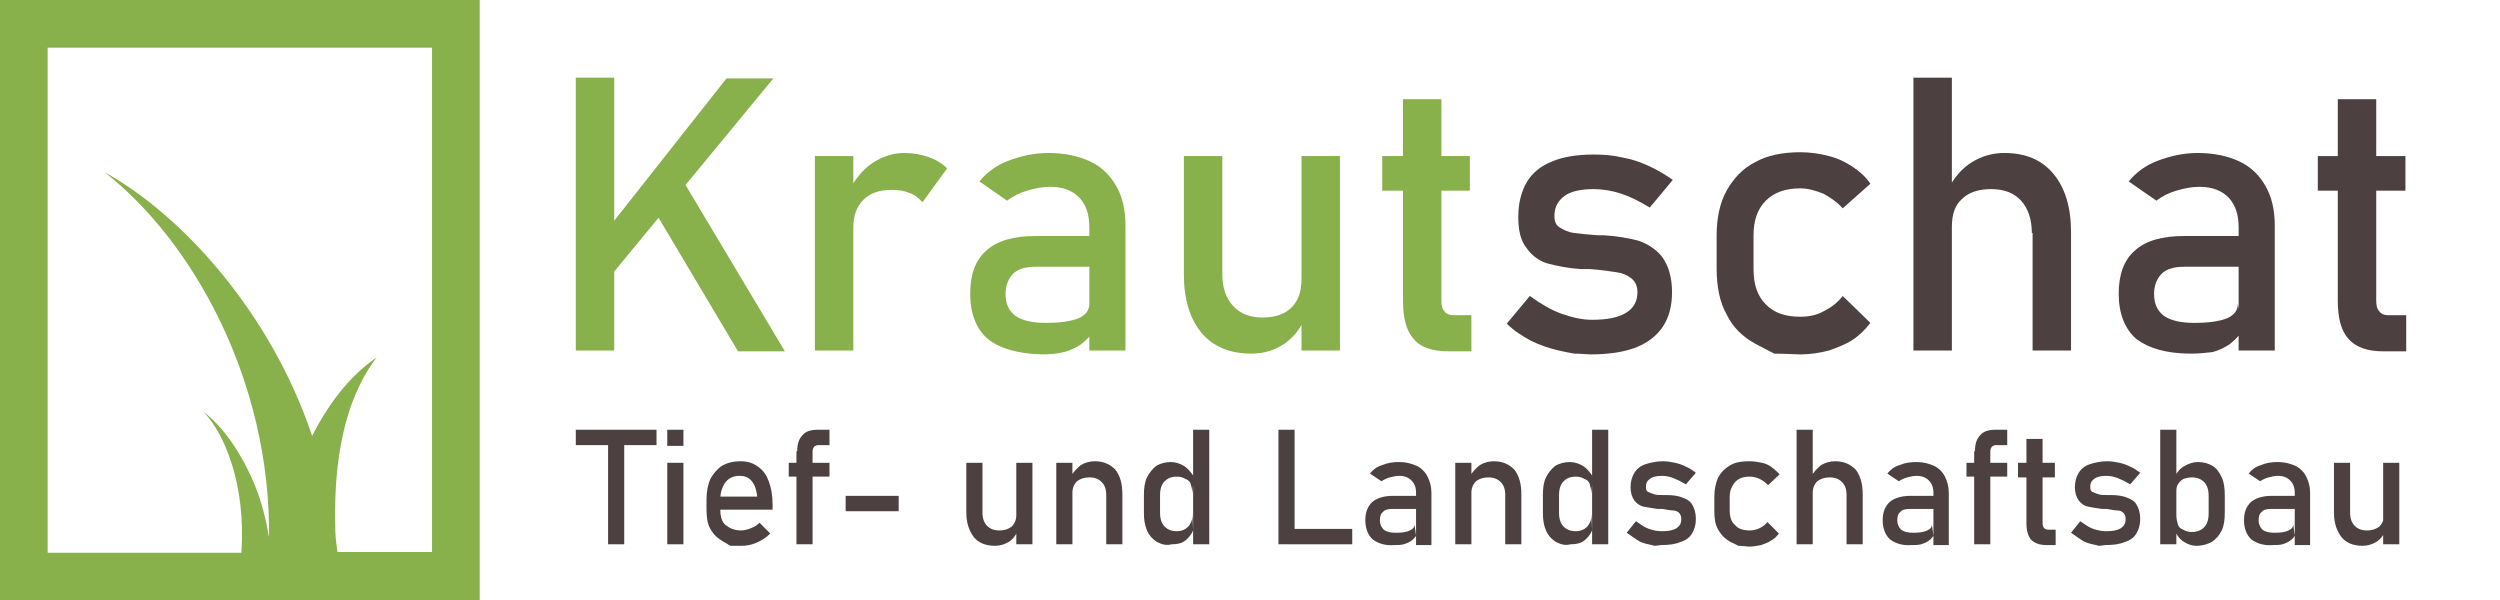 <?xml version="1.0" encoding="utf-8"?>
<!-- Generator: Adobe Illustrator 23.0.2, SVG Export Plug-In . SVG Version: 6.00 Build 0)  -->
<svg version="1.1" id="Ebene_1" xmlns="http://www.w3.org/2000/svg" xmlns:xlink="http://www.w3.org/1999/xlink" x="0px" y="0px"
	 viewBox="0 0 325.2 78.1" style="enable-background:new 0 0 325.2 78.1;" xml:space="preserve">
<style type="text/css">
	.st0{fill:#88B04B;}
	.st1{fill:#4C4140;}
</style>
<g id="icon">
	<path class="st0" d="M0,0v78.1h62.4V0H0z M56.2,71.8H43.9c-0.2-1.6-0.3-1.7-0.3-4.2c-0.1-7.2,1-15.4,5.4-21.1
		c-3.7,2.5-6.4,6.3-8.4,10.2c-5.4-16.1-17-28.8-27-34.3c11.4,8.9,21.6,27,21.4,47.5c-0.6-3.5-1.4-5.7-1.9-6.9c-2.1-5-4.7-8-6.6-9.4
		c2.7,2.8,5.5,9.4,4.9,18.3H6.2V6.2h50V71.8z"/>
</g>
<g>
	<path class="st0" d="M74.9,10.1h5v35.5h-5V10.1z M78.8,30.1l15.7-19.9h6.1L78.1,37.5L78.8,30.1z M84.7,26.7l3.9-3.6l13.5,22.6H96
		L84.7,26.7z"/>
	<path class="st0" d="M106,20.3h5v25.3h-5V20.3z M118.3,25.1c-0.7-0.3-1.4-0.4-2.3-0.4c-1.6,0-2.8,0.4-3.7,1.3
		c-0.9,0.9-1.3,2.1-1.3,3.6l-0.5-4.9c0.8-1.5,1.8-2.7,3-3.5c1.2-0.8,2.6-1.3,4.1-1.3c1.2,0,2.2,0.2,3.1,0.5c0.9,0.3,1.8,0.8,2.5,1.5
		l-3.2,4.4C119.5,25.8,119,25.3,118.3,25.1z"/>
	<path class="st0" d="M128.5,44.1c-1.5-1.3-2.3-3.3-2.3-5.9c0-2.5,0.7-4.4,2.1-5.6c1.4-1.3,3.6-1.9,6.4-1.9h7.2l0.3,4h-7.5
		c-1.3,0-2.3,0.3-2.9,0.9c-0.6,0.6-1,1.5-1,2.6c0,1.3,0.4,2.2,1.3,2.9c0.9,0.6,2.2,0.9,3.9,0.9c1.9,0,3.3-0.2,4.3-0.6
		c0.9-0.4,1.4-1,1.4-1.9l0.5,3.6c-0.4,0.7-1,1.2-1.6,1.7c-0.6,0.4-1.4,0.8-2.2,1c-0.8,0.2-1.8,0.3-2.9,0.3
		C132.3,46,130,45.3,128.5,44.1z M141.7,29.6c0-1.7-0.4-2.9-1.3-3.9c-0.9-0.9-2.1-1.4-3.8-1.4c-1,0-2,0.2-3,0.5
		c-1,0.3-1.8,0.7-2.6,1.3l-3.6-2.5c1-1.2,2.2-2.1,3.8-2.7c1.6-0.6,3.3-1,5.2-1c2.1,0,3.9,0.4,5.4,1.1c1.5,0.7,2.6,1.8,3.4,3.2
		c0.8,1.4,1.2,3.1,1.2,5.1v16.3h-4.7V29.6z"/>
	<path class="st0" d="M159,35.7c0,1.8,0.5,3.1,1.4,4.1c0.9,1,2.2,1.5,3.8,1.5c1.6,0,2.9-0.4,3.8-1.3c0.9-0.9,1.3-2.1,1.3-3.7
		l0.3,5.3c-0.5,1.3-1.4,2.3-2.5,3.1c-1.2,0.8-2.6,1.3-4.3,1.3c-2.8,0-5-0.9-6.5-2.7c-1.5-1.8-2.3-4.3-2.3-7.6V20.3h5V35.7z
		 M169.3,20.3h5v25.3h-5V20.3z"/>
	<path class="st0" d="M179.8,20.3h11.4v4.5h-11.4V20.3z M183.9,44.1c-1-1.1-1.4-2.8-1.4-5V12.9h5v26.2c0,0.6,0.1,1.1,0.4,1.4
		c0.2,0.3,0.6,0.5,1.1,0.5h2.4v4.7h-2.9C186.3,45.7,184.8,45.2,183.9,44.1z"/>
	<path class="st1" d="M204.8,46c0,0-0.7-0.1-2-0.4c-1.3-0.3-2.5-0.7-3.7-1.3c-1.1-0.6-2.2-1.3-3.1-2.2l3-3.6c1.4,1,2.7,1.8,4.1,2.3
		c1.4,0.5,2.7,0.8,4,0.8c2,0,3.4-0.3,4.4-0.9c1-0.6,1.5-1.5,1.5-2.7c0-0.8-0.3-1.4-0.8-1.8c-0.5-0.4-1.2-0.7-2-0.8
		c-0.8-0.1-1.9-0.3-3.4-0.4c-0.1,0-0.3,0-0.4,0c-0.1,0-0.3,0-0.4,0c-0.1,0-0.1,0-0.2,0c-0.1,0-0.1,0-0.2,0c-1.6-0.1-3-0.4-4.2-0.7
		c-1.1-0.3-2.1-1-2.8-2c-0.8-1-1.1-2.3-1.1-4.1c0-1.8,0.4-3.3,1.1-4.5c0.7-1.2,1.8-2.1,3.3-2.7c1.4-0.6,3.3-0.9,5.4-0.9
		c1.3,0,2.6,0.1,3.8,0.4c1.2,0.2,2.3,0.6,3.4,1.1c1.1,0.5,2.1,1.1,3.1,1.8l-3,3.6c-1.3-0.8-2.5-1.4-3.7-1.8
		c-1.2-0.4-2.4-0.6-3.6-0.6c-1.7,0-3,0.3-3.8,0.9c-0.8,0.6-1.3,1.4-1.3,2.6c0,0.7,0.2,1.2,0.7,1.5c0.5,0.3,1.1,0.6,1.8,0.7
		c0.7,0.1,1.8,0.2,3.1,0.3c0.1,0,0.2,0,0.3,0c0.1,0,0.2,0,0.3,0c0,0,0.1,0,0.1,0s0.1,0,0.1,0c1.8,0.1,3.3,0.4,4.5,0.7
		c1.2,0.4,2.3,1.1,3.1,2.1c0.8,1.1,1.3,2.6,1.3,4.6c0,1.8-0.4,3.3-1.2,4.5s-2,2.1-3.5,2.7c-1.6,0.6-3.5,0.9-5.9,0.9
		C205.5,46,204.8,46,204.8,46z"/>
	<path class="st1" d="M230.8,46c0,0-0.8-0.4-2.5-1.3c-1.6-0.9-2.9-2.1-3.7-3.8c-0.9-1.6-1.3-3.6-1.3-6v-4.2c0-2.3,0.4-4.3,1.3-5.9
		c0.9-1.6,2.1-2.9,3.7-3.7c1.6-0.9,3.6-1.3,5.9-1.3c1.3,0,2.6,0.2,3.7,0.5c1.2,0.3,2.2,0.8,3.1,1.4c0.9,0.6,1.7,1.3,2.3,2.2
		l-3.6,3.2c-0.7-0.8-1.6-1.4-2.5-1.9c-1-0.4-2-0.7-3-0.7c-1.9,0-3.4,0.5-4.5,1.6c-1.1,1.1-1.6,2.6-1.6,4.5V35c0,2,0.5,3.5,1.6,4.6
		c1.1,1.1,2.5,1.6,4.5,1.6c1.1,0,2.1-0.2,3-0.7c1-0.5,1.8-1.1,2.5-2l3.6,3.5c-0.6,0.8-1.4,1.6-2.3,2.2c-0.9,0.6-2,1-3.1,1.4
		c-1.2,0.3-2.4,0.5-3.7,0.5C231.9,46,230.8,46,230.8,46z"/>
	<path class="st1" d="M248.9,10.1h5v35.5h-5V10.1z M264.3,30.3c0-1.8-0.5-3.2-1.4-4.2s-2.2-1.5-3.9-1.5c-1.6,0-2.9,0.4-3.8,1.3
		c-0.9,0.8-1.3,2-1.3,3.6l-0.5-4.9c0.8-1.5,1.8-2.7,3.1-3.5c1.3-0.8,2.7-1.2,4.2-1.2c2.8,0,4.9,0.9,6.4,2.7c1.5,1.8,2.3,4.3,2.3,7.6
		v15.4h-5V30.3z"/>
	<path class="st1" d="M277.9,44.1c-1.5-1.3-2.3-3.3-2.3-5.9c0-2.5,0.7-4.4,2.1-5.6c1.4-1.3,3.6-1.9,6.4-1.9h7.2l0.3,4h-7.5
		c-1.3,0-2.3,0.3-2.9,0.9c-0.6,0.6-1,1.5-1,2.6c0,1.3,0.4,2.2,1.3,2.9c0.9,0.6,2.2,0.9,3.9,0.9c1.9,0,3.3-0.2,4.3-0.6
		c0.9-0.4,1.4-1,1.4-1.9l0.5,3.6c-0.4,0.7-1,1.2-1.6,1.7c-0.6,0.4-1.4,0.8-2.2,1C287,45.9,286,46,285,46
		C281.8,46,279.5,45.3,277.9,44.1z M291.2,29.6c0-1.7-0.4-2.9-1.3-3.9c-0.9-0.9-2.1-1.4-3.8-1.4c-1,0-2,0.2-3,0.5
		c-1,0.3-1.8,0.7-2.6,1.3l-3.6-2.5c1-1.2,2.2-2.1,3.8-2.7c1.6-0.6,3.3-1,5.2-1c2.1,0,3.9,0.4,5.4,1.1c1.5,0.7,2.6,1.8,3.4,3.2
		c0.8,1.4,1.2,3.1,1.2,5.1v16.3h-4.7V29.6z"/>
	<path class="st1" d="M301.5,20.3h11.4v4.5h-11.4V20.3z M305.5,44.1c-1-1.1-1.4-2.8-1.4-5V12.9h5v26.2c0,0.6,0.1,1.1,0.4,1.4
		c0.2,0.3,0.6,0.5,1.1,0.5h2.4v4.7H310C308,45.7,306.5,45.2,305.5,44.1z"/>
	<path class="st1" d="M74.9,55.9h10.5v2H74.9V55.9z M79.1,57.1h2.1v13.7h-2.1V57.1z"/>
	<path class="st1" d="M86.8,55.9h2.1V58h-2.1V55.9z M86.8,60.2h2.1v10.6h-2.1V60.2z"/>
	<path class="st1" d="M95,71c0,0-0.3-0.2-1-0.6s-1.2-0.9-1.6-1.6c-0.4-0.7-0.5-1.6-0.5-2.6V65c0-1.1,0.2-2,0.5-2.7
		c0.4-0.7,0.9-1.3,1.5-1.7c0.7-0.4,1.5-0.6,2.4-0.6c0.9,0,1.6,0.2,2.3,0.7s1.1,1.1,1.4,1.9c0.3,0.8,0.5,1.8,0.5,3v0.7h-7.2v-1.7h5.2
		c-0.1-0.9-0.3-1.5-0.7-2c-0.4-0.5-0.9-0.7-1.6-0.7c-0.8,0-1.4,0.3-1.8,0.8c-0.4,0.5-0.7,1.3-0.7,2.2v1.4c0,0.9,0.2,1.6,0.7,2
		s1.1,0.7,2,0.7c0.4,0,0.8-0.1,1.3-0.3s0.8-0.4,1.1-0.7l1.4,1.4c-0.5,0.5-1.1,0.9-1.8,1.2c-0.7,0.3-1.3,0.4-2,0.4
		C95.5,71,95,71,95,71z"/>
	<path class="st1" d="M102.6,60.2h5.3V62h-5.3V60.2z M103.7,58.7c0-0.9,0.2-1.6,0.7-2.1c0.4-0.5,1.1-0.7,2-0.7h1.5v2h-1.5
		c-0.2,0-0.3,0.1-0.5,0.2c-0.1,0.2-0.2,0.3-0.2,0.6v12.1h-2.1V58.7z"/>
	<path class="st1" d="M116.9,64.5v2H110v-2H116.9z"/>
	<path class="st1" d="M127.8,66.7c0,0.7,0.2,1.3,0.6,1.7c0.4,0.4,0.9,0.6,1.6,0.6c0.7,0,1.2-0.2,1.6-0.5c0.4-0.4,0.6-0.9,0.6-1.5
		l0.1,2.2c-0.2,0.5-0.6,1-1.1,1.3s-1.1,0.5-1.8,0.5c-1.2,0-2.1-0.4-2.7-1.1c-0.6-0.8-1-1.8-1-3.2v-6.5h2.1V66.7z M132.2,60.2h2.1
		v10.6h-2.1V60.2z"/>
	<path class="st1" d="M137.4,60.2h2.1v10.6h-2.1V60.2z M143.9,64.4c0-0.8-0.2-1.3-0.6-1.7c-0.4-0.4-0.9-0.6-1.6-0.6
		c-0.7,0-1.2,0.2-1.6,0.5c-0.4,0.4-0.6,0.9-0.6,1.5l-0.2-2.1c0.3-0.6,0.8-1.1,1.3-1.5c0.5-0.3,1.1-0.5,1.8-0.5c1.2,0,2,0.4,2.7,1.1
		c0.6,0.8,0.9,1.8,0.9,3.2v6.5h-2.1V64.4z"/>
	<path class="st1" d="M150.5,70.5c-0.5-0.3-1-0.8-1.3-1.5s-0.4-1.4-0.4-2.3v-2.3c0-0.9,0.1-1.7,0.4-2.3c0.3-0.6,0.7-1.1,1.2-1.5
		c0.5-0.3,1.2-0.5,1.9-0.5c0.6,0,1.2,0.2,1.7,0.5c0.5,0.3,0.9,0.8,1.3,1.4l-0.2,2.2c0-0.5-0.1-0.8-0.2-1.2s-0.4-0.6-0.7-0.7
		c-0.3-0.2-0.7-0.3-1.1-0.3c-0.7,0-1.2,0.2-1.6,0.6c-0.4,0.4-0.6,1-0.6,1.8v2.3c0,0.8,0.2,1.4,0.6,1.8c0.4,0.4,0.9,0.6,1.6,0.6
		c0.4,0,0.8-0.1,1.1-0.3c0.3-0.2,0.5-0.4,0.7-0.8s0.2-0.7,0.2-1.2l0.1,2.2c-0.2,0.5-0.6,1-1,1.3c-0.5,0.4-1.1,0.5-1.8,0.5
		C151.7,71,151.1,70.8,150.5,70.5z M155.2,55.9h2.1v14.9h-2.1V55.9z"/>
	<path class="st1" d="M166.3,55.9h2.1v14.9h-2.1V55.9z M167.4,68.8h8.5v2h-8.5V68.8z"/>
	<path class="st1" d="M178.6,70.2c-0.6-0.5-1-1.4-1-2.5c0-1.1,0.3-1.8,0.9-2.4c0.6-0.5,1.5-0.8,2.7-0.8h3l0.1,1.7h-3.2
		c-0.5,0-1,0.1-1.2,0.4c-0.3,0.2-0.4,0.6-0.4,1.1c0,0.5,0.2,0.9,0.5,1.2c0.4,0.3,0.9,0.4,1.6,0.4c0.8,0,1.4-0.1,1.8-0.3
		c0.4-0.2,0.6-0.4,0.6-0.8l0.2,1.5c-0.2,0.3-0.4,0.5-0.7,0.7c-0.3,0.2-0.6,0.3-0.9,0.4c-0.4,0.1-0.8,0.1-1.2,0.1
		C180.2,71,179.3,70.7,178.6,70.2z M184.2,64.1c0-0.7-0.2-1.2-0.6-1.6c-0.4-0.4-0.9-0.6-1.6-0.6c-0.4,0-0.8,0.1-1.2,0.2
		c-0.4,0.1-0.8,0.3-1.1,0.5l-1.5-1c0.4-0.5,0.9-0.9,1.6-1.1c0.7-0.3,1.4-0.4,2.2-0.4c0.9,0,1.6,0.2,2.3,0.5c0.6,0.3,1.1,0.8,1.4,1.4
		c0.3,0.6,0.5,1.3,0.5,2.1v6.8h-2V64.1z"/>
	<path class="st1" d="M189.3,60.2h2.1v10.6h-2.1V60.2z M195.8,64.4c0-0.8-0.2-1.3-0.6-1.7c-0.4-0.4-0.9-0.6-1.6-0.6
		c-0.7,0-1.2,0.2-1.6,0.5c-0.4,0.4-0.6,0.9-0.6,1.5l-0.2-2.1c0.3-0.6,0.8-1.1,1.3-1.5c0.5-0.3,1.1-0.5,1.8-0.5c1.2,0,2,0.4,2.7,1.1
		c0.6,0.8,0.9,1.8,0.9,3.2v6.5h-2.1V64.4z"/>
	<path class="st1" d="M202.4,70.5c-0.5-0.3-1-0.8-1.3-1.5s-0.4-1.4-0.4-2.3v-2.3c0-0.9,0.1-1.7,0.4-2.3c0.3-0.6,0.7-1.1,1.2-1.5
		c0.5-0.3,1.2-0.5,1.9-0.5c0.6,0,1.2,0.2,1.7,0.5c0.5,0.3,0.9,0.8,1.3,1.4l-0.2,2.2c0-0.5-0.1-0.8-0.2-1.2s-0.4-0.6-0.7-0.7
		c-0.3-0.2-0.7-0.3-1.1-0.3c-0.7,0-1.2,0.2-1.6,0.6c-0.4,0.4-0.6,1-0.6,1.8v2.3c0,0.8,0.2,1.4,0.6,1.8c0.4,0.4,0.9,0.6,1.6,0.6
		c0.4,0,0.8-0.1,1.1-0.3c0.3-0.2,0.5-0.4,0.7-0.8s0.2-0.7,0.2-1.2l0.1,2.2c-0.2,0.5-0.6,1-1,1.3c-0.5,0.4-1.1,0.5-1.8,0.5
		C203.6,71,203,70.8,202.4,70.5z M207.1,55.9h2.1v14.9h-2.1V55.9z"/>
	<path class="st1" d="M215.2,71c0,0-0.3-0.1-0.8-0.2c-0.5-0.1-1.1-0.3-1.5-0.6s-0.9-0.6-1.3-0.9l1.2-1.5c0.6,0.4,1.1,0.8,1.7,1
		c0.6,0.2,1.1,0.3,1.7,0.3c0.8,0,1.4-0.1,1.9-0.4c0.4-0.3,0.6-0.6,0.6-1.2c0-0.3-0.1-0.6-0.3-0.8s-0.5-0.3-0.8-0.3s-0.8-0.1-1.4-0.2
		c-0.1,0-0.1,0-0.2,0c-0.1,0-0.1,0-0.2,0c0,0-0.1,0-0.1,0s-0.1,0-0.1,0c-0.7-0.1-1.3-0.2-1.8-0.3c-0.5-0.1-0.9-0.4-1.2-0.8
		c-0.3-0.4-0.5-1-0.5-1.7c0-0.8,0.2-1.4,0.5-1.9c0.3-0.5,0.8-0.9,1.4-1.1c0.6-0.2,1.4-0.4,2.3-0.4c0.6,0,1.1,0.1,1.6,0.2
		c0.5,0.1,1,0.3,1.4,0.5c0.5,0.2,0.9,0.5,1.3,0.8l-1.3,1.5c-0.5-0.3-1.1-0.6-1.6-0.8c-0.5-0.2-1-0.3-1.5-0.3c-0.7,0-1.2,0.1-1.6,0.4
		s-0.5,0.6-0.5,1.1c0,0.3,0.1,0.5,0.3,0.6c0.2,0.1,0.5,0.2,0.8,0.3s0.7,0.1,1.3,0.1c0,0,0.1,0,0.1,0c0,0,0.1,0,0.1,0c0,0,0,0,0.1,0
		s0,0,0.1,0c0.7,0,1.4,0.1,1.9,0.3c0.5,0.2,1,0.4,1.3,0.9s0.5,1.1,0.5,1.9c0,0.8-0.2,1.4-0.5,1.9c-0.3,0.5-0.8,0.9-1.5,1.1
		c-0.7,0.3-1.5,0.4-2.5,0.4C215.5,71,215.2,71,215.2,71z"/>
	<path class="st1" d="M226.1,71c0,0-0.3-0.2-1-0.5c-0.7-0.4-1.2-0.9-1.6-1.6c-0.4-0.7-0.5-1.5-0.5-2.5v-1.8c0-1,0.2-1.8,0.5-2.5
		c0.4-0.7,0.9-1.2,1.6-1.6c0.7-0.4,1.5-0.5,2.5-0.5c0.6,0,1.1,0.1,1.6,0.2c0.5,0.1,0.9,0.3,1.3,0.6s0.7,0.6,1,0.9l-1.5,1.4
		c-0.3-0.3-0.7-0.6-1.1-0.8S228,62,227.6,62c-0.8,0-1.4,0.2-1.9,0.7c-0.4,0.5-0.7,1.1-0.7,1.9v1.8c0,0.8,0.2,1.5,0.7,1.9
		c0.4,0.5,1.1,0.7,1.9,0.7c0.4,0,0.9-0.1,1.3-0.3s0.8-0.5,1-0.8l1.5,1.5c-0.3,0.4-0.6,0.7-1,0.9c-0.4,0.3-0.8,0.4-1.3,0.6
		c-0.5,0.1-1,0.2-1.6,0.2C226.6,71,226.1,71,226.1,71z"/>
	<path class="st1" d="M233.7,55.9h2.1v14.9h-2.1V55.9z M240.2,64.4c0-0.8-0.2-1.3-0.6-1.7c-0.4-0.4-0.9-0.6-1.6-0.6
		c-0.7,0-1.2,0.2-1.6,0.5c-0.4,0.4-0.6,0.9-0.6,1.5l-0.2-2.1c0.3-0.6,0.8-1.1,1.3-1.5c0.5-0.3,1.1-0.5,1.8-0.5c1.2,0,2,0.4,2.7,1.1
		c0.6,0.8,0.9,1.8,0.9,3.2v6.5h-2.1V64.4z"/>
	<path class="st1" d="M245.9,70.2c-0.6-0.5-1-1.4-1-2.5c0-1.1,0.3-1.8,0.9-2.4c0.6-0.5,1.5-0.8,2.7-0.8h3l0.1,1.7h-3.2
		c-0.5,0-1,0.1-1.2,0.4c-0.3,0.2-0.4,0.6-0.4,1.1c0,0.5,0.2,0.9,0.5,1.2c0.4,0.3,0.9,0.4,1.6,0.4c0.8,0,1.4-0.1,1.8-0.3
		c0.4-0.2,0.6-0.4,0.6-0.8l0.2,1.5c-0.2,0.3-0.4,0.5-0.7,0.7c-0.3,0.2-0.6,0.3-0.9,0.4c-0.4,0.1-0.8,0.1-1.2,0.1
		C247.5,71,246.6,70.7,245.9,70.2z M251.5,64.1c0-0.7-0.2-1.2-0.6-1.6c-0.4-0.4-0.9-0.6-1.6-0.6c-0.4,0-0.8,0.1-1.2,0.2
		c-0.4,0.1-0.8,0.3-1.1,0.5l-1.5-1c0.4-0.5,0.9-0.9,1.6-1.1c0.7-0.3,1.4-0.4,2.2-0.4c0.9,0,1.6,0.2,2.3,0.5c0.6,0.3,1.1,0.8,1.4,1.4
		c0.3,0.6,0.5,1.3,0.5,2.1v6.8h-2V64.1z"/>
	<path class="st1" d="M255.8,60.2h5.3V62h-5.3V60.2z M256.9,58.7c0-0.9,0.2-1.6,0.7-2.1c0.4-0.5,1.1-0.7,2-0.7h1.5v2h-1.5
		c-0.2,0-0.3,0.1-0.5,0.2c-0.1,0.2-0.2,0.3-0.2,0.6v12.1h-2.1V58.7z"/>
	<path class="st1" d="M262.5,60.2h4.8v1.9h-4.8V60.2z M264.2,70.2c-0.4-0.5-0.6-1.2-0.6-2.1v-11h2.1v11c0,0.3,0.1,0.5,0.2,0.6
		c0.1,0.1,0.3,0.2,0.5,0.2h1v2h-1.2C265.2,70.9,264.6,70.6,264.2,70.2z"/>
	<path class="st1" d="M273,71c0,0-0.3-0.1-0.8-0.2c-0.5-0.1-1.1-0.3-1.5-0.6s-0.9-0.6-1.3-0.9l1.2-1.5c0.6,0.4,1.1,0.8,1.7,1
		c0.6,0.2,1.1,0.3,1.7,0.3c0.8,0,1.4-0.1,1.9-0.4c0.4-0.3,0.6-0.6,0.6-1.2c0-0.3-0.1-0.6-0.3-0.8s-0.5-0.3-0.8-0.3s-0.8-0.1-1.4-0.2
		c-0.1,0-0.1,0-0.2,0c-0.1,0-0.1,0-0.2,0c0,0-0.1,0-0.1,0s-0.1,0-0.1,0c-0.7-0.1-1.3-0.2-1.8-0.3c-0.5-0.1-0.9-0.4-1.2-0.8
		c-0.3-0.4-0.5-1-0.5-1.7c0-0.8,0.2-1.4,0.5-1.9c0.3-0.5,0.8-0.9,1.4-1.1c0.6-0.2,1.4-0.4,2.3-0.4c0.6,0,1.1,0.1,1.6,0.2
		c0.5,0.1,1,0.3,1.4,0.5c0.5,0.2,0.9,0.5,1.3,0.8l-1.3,1.5c-0.5-0.3-1.1-0.6-1.6-0.8c-0.5-0.2-1-0.3-1.5-0.3c-0.7,0-1.2,0.1-1.6,0.4
		s-0.5,0.6-0.5,1.1c0,0.3,0.1,0.5,0.3,0.6c0.2,0.1,0.5,0.2,0.8,0.3s0.7,0.1,1.3,0.1c0,0,0.1,0,0.1,0c0,0,0.1,0,0.1,0c0,0,0,0,0.1,0
		s0,0,0.1,0c0.7,0,1.4,0.1,1.9,0.3c0.5,0.2,1,0.4,1.3,0.9s0.5,1.1,0.5,1.9c0,0.8-0.2,1.4-0.5,1.9c-0.3,0.5-0.8,0.9-1.5,1.1
		c-0.7,0.3-1.5,0.4-2.5,0.4C273.3,71,273,71,273,71z"/>
	<path class="st1" d="M281,55.9h2.1v14.9H281V55.9z M284.1,70.5c-0.5-0.3-0.9-0.8-1.1-1.3l0.1-2.2c0,0.5,0.1,0.8,0.2,1.2
		s0.4,0.6,0.7,0.7c0.3,0.2,0.7,0.3,1.1,0.3c0.7,0,1.2-0.2,1.6-0.6c0.4-0.4,0.6-1,0.6-1.8v-2.3c0-0.8-0.2-1.4-0.6-1.8
		c-0.4-0.4-0.9-0.6-1.6-0.6c-0.4,0-0.8,0.1-1.1,0.2c-0.3,0.2-0.5,0.4-0.7,0.7c-0.2,0.3-0.2,0.7-0.2,1.1l-0.2-2.1
		c0.3-0.6,0.7-1.1,1.3-1.4c0.5-0.3,1.1-0.5,1.7-0.5c0.8,0,1.4,0.2,1.9,0.5c0.5,0.3,0.9,0.8,1.2,1.5c0.3,0.6,0.4,1.4,0.4,2.3v2.3
		c0,0.9-0.1,1.7-0.4,2.3s-0.7,1.1-1.3,1.5c-0.6,0.3-1.2,0.5-2,0.5C285.1,71,284.6,70.8,284.1,70.5z"/>
	<path class="st1" d="M292.9,70.2c-0.6-0.5-1-1.4-1-2.5c0-1.1,0.3-1.8,0.9-2.4c0.6-0.5,1.5-0.8,2.7-0.8h3l0.1,1.7h-3.2
		c-0.5,0-1,0.1-1.2,0.4c-0.3,0.2-0.4,0.6-0.4,1.1c0,0.5,0.2,0.9,0.5,1.2c0.4,0.3,0.9,0.4,1.6,0.4c0.8,0,1.4-0.1,1.8-0.3
		c0.4-0.2,0.6-0.4,0.6-0.8l0.2,1.5c-0.2,0.3-0.4,0.5-0.7,0.7c-0.3,0.2-0.6,0.3-0.9,0.4c-0.4,0.1-0.8,0.1-1.2,0.1
		C294.5,71,293.6,70.7,292.9,70.2z M298.5,64.1c0-0.7-0.2-1.2-0.6-1.6c-0.4-0.4-0.9-0.6-1.6-0.6c-0.4,0-0.8,0.1-1.2,0.2
		c-0.4,0.1-0.8,0.3-1.1,0.5l-1.5-1c0.4-0.5,0.9-0.9,1.6-1.1c0.7-0.3,1.4-0.4,2.2-0.4c0.9,0,1.6,0.2,2.3,0.5c0.6,0.3,1.1,0.8,1.4,1.4
		c0.3,0.6,0.5,1.3,0.5,2.1v6.8h-2V64.1z"/>
	<path class="st1" d="M305.7,66.7c0,0.7,0.2,1.3,0.6,1.7c0.4,0.4,0.9,0.6,1.6,0.6c0.7,0,1.2-0.2,1.6-0.5c0.4-0.4,0.6-0.9,0.6-1.5
		l0.1,2.2c-0.2,0.5-0.6,1-1.1,1.3S308,71,307.3,71c-1.2,0-2.1-0.4-2.7-1.1c-0.6-0.8-1-1.8-1-3.2v-6.5h2.1V66.7z M310,60.2h2.1v10.6
		H310V60.2z"/>
</g>
</svg>

